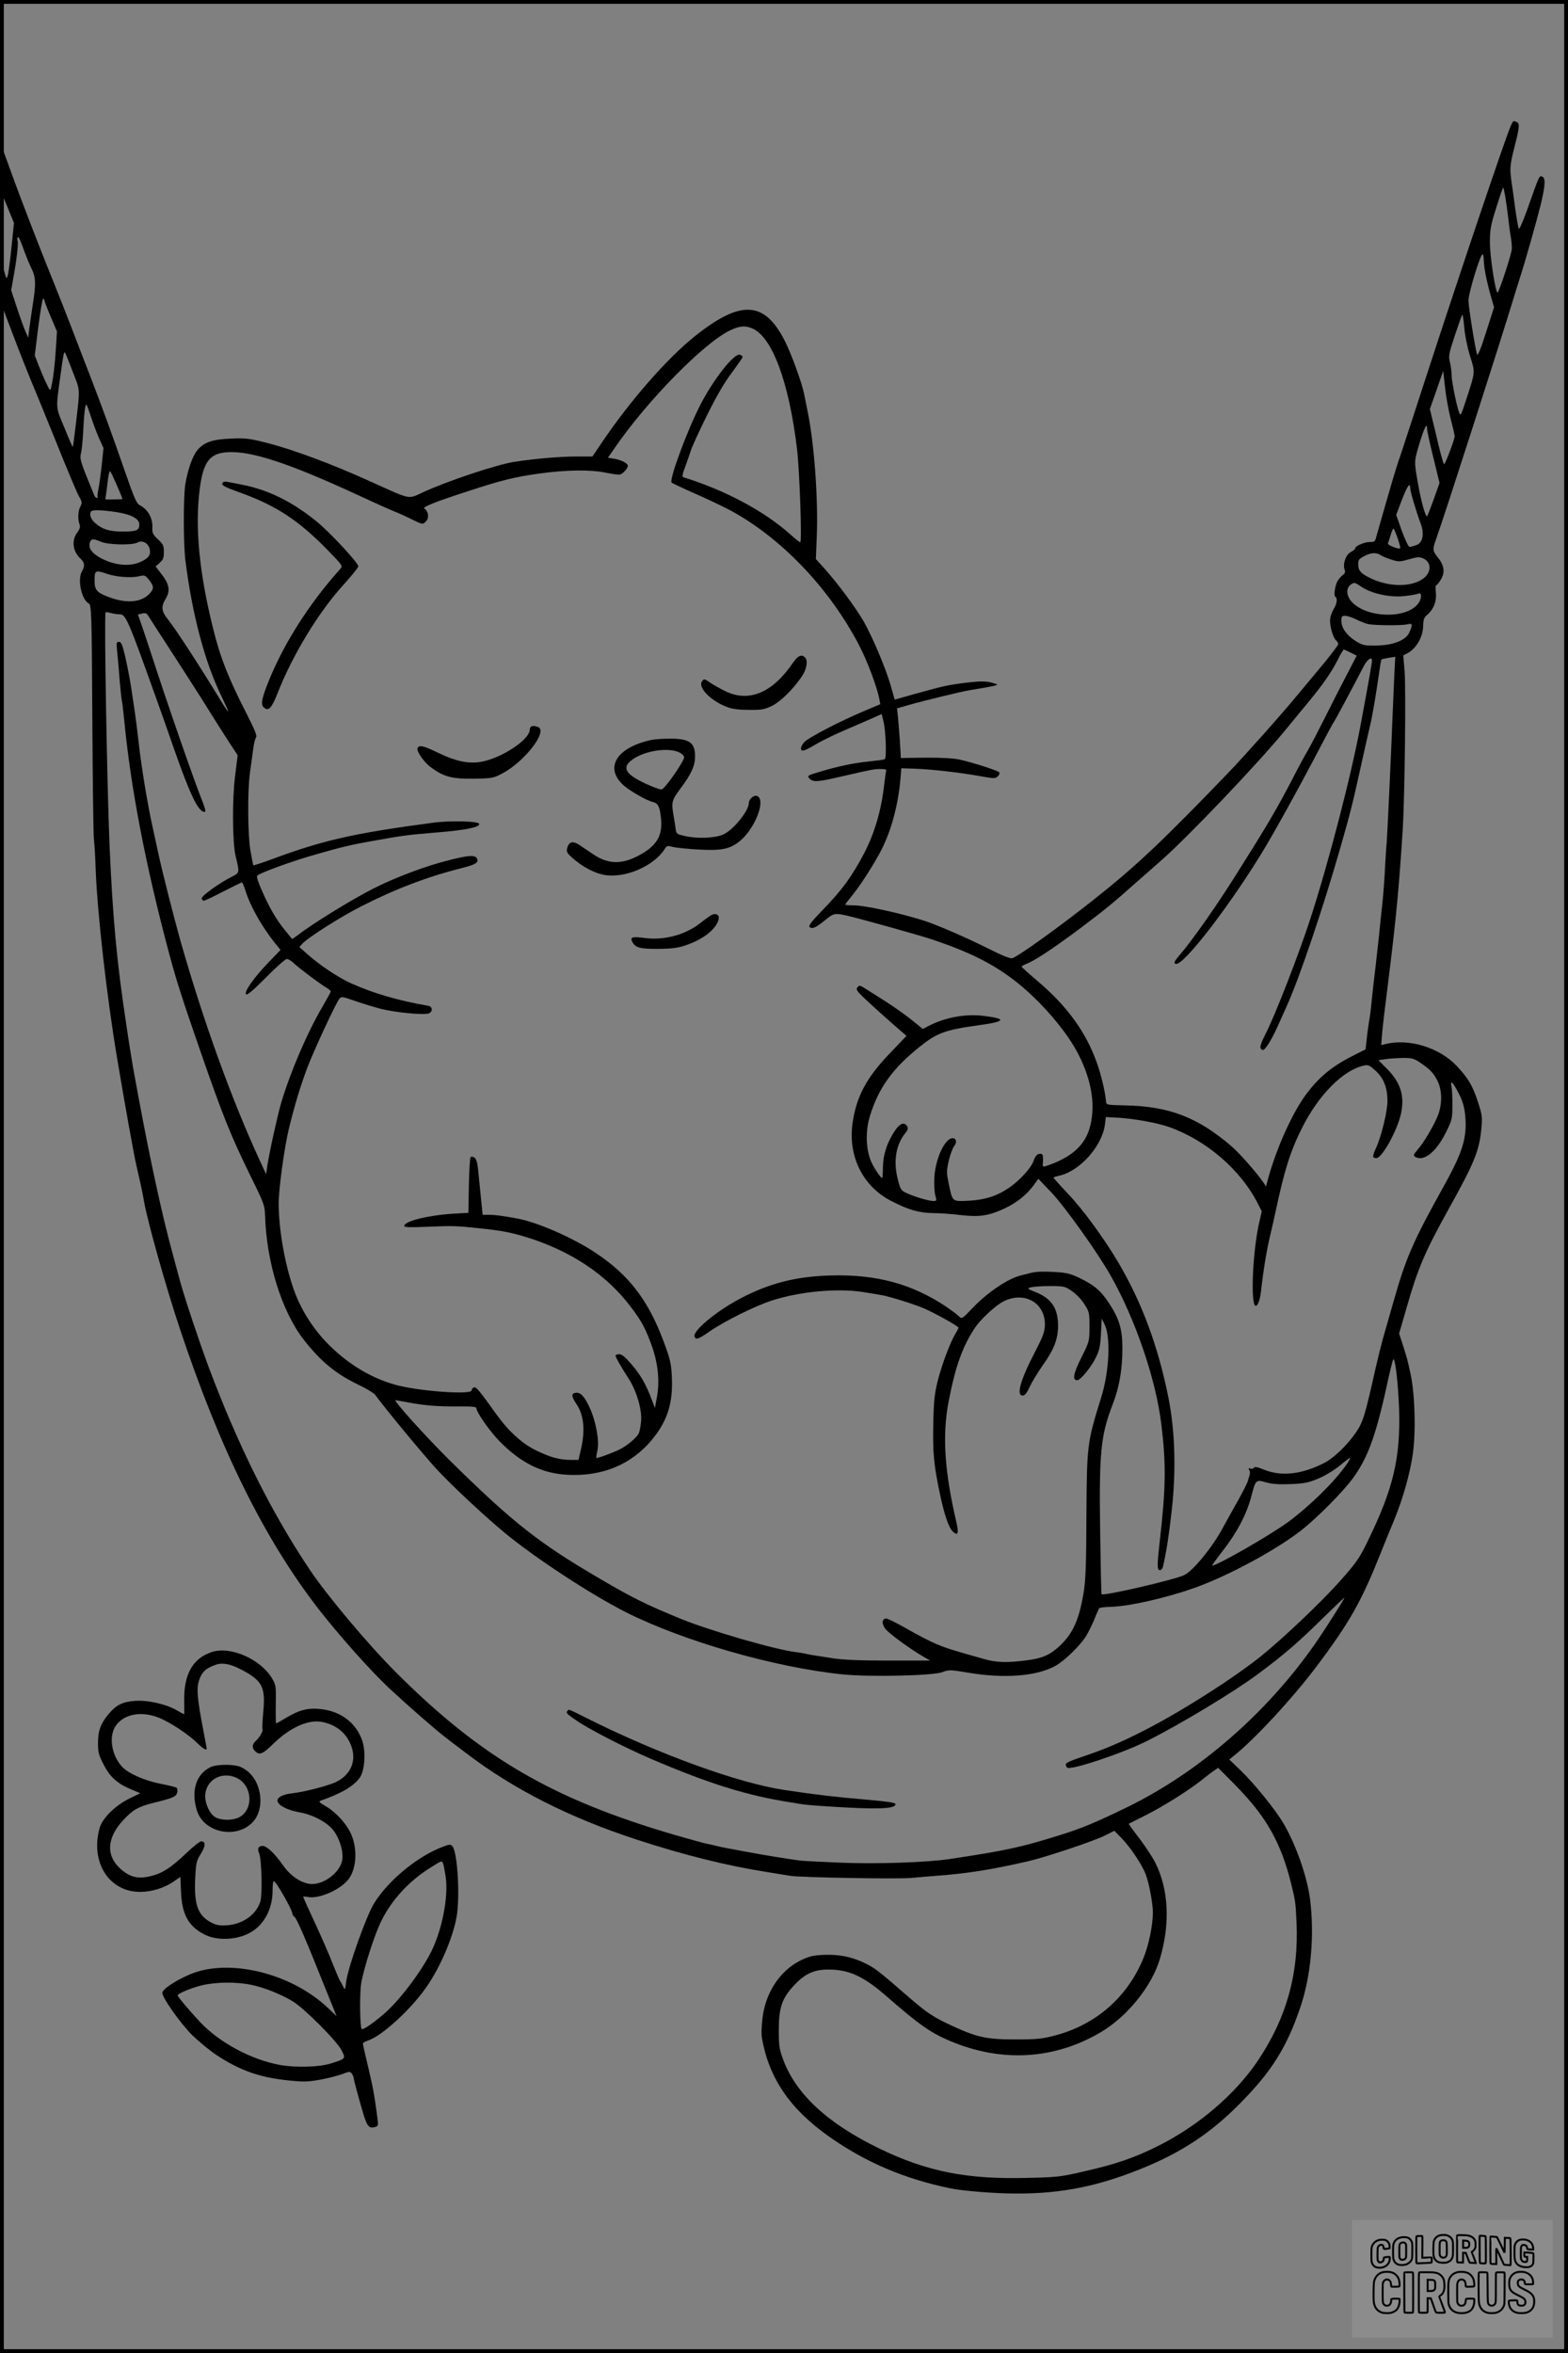 <?xml version="1.0" encoding="UTF-8"?>
<svg xmlns="http://www.w3.org/2000/svg" version="1.0" width="1024pt" height="1536pt" viewBox="0 0 1024 1536" preserveAspectRatio="xMidYMid meet">
  <rect x="0" y="0" width="1024" height="1536" fill="#808080" stroke="none"/>
  <g transform="translate(0.00 0.00) scale(1)">
    <g transform="translate(0,1536) scale(0.1,-0.1)" fill="#000000" stroke="none">
      <path d="M9864 14533 c-41 -98 -328 -949 -549 -1628 -80 -247 -157 -481 -170 -520 -14 -38 -36 -110 -51 -160 -58 -200 -93 -322 -104 -362 -10 -39 -13 -42 -43 -41 -34 1 -97 -26 -97 -42 0 -5 -13 -16 -29 -24 -32 -17 -53 -77 -40 -114 6 -16 3 -25 -10 -34 -10 -7 -25 -24 -34 -38 -18 -28 -29 -98 -16 -106 15 -9 10 -45 -10 -78 -11 -17 -22 -46 -24 -64 -6 -39 17 -124 38 -142 8 -7 15 -18 15 -24 0 -6 -42 -62 -92 -123 -51 -61 -129 -155 -174 -209 -101 -123 -338 -389 -453 -509 -432 -449 -603 -610 -876 -826 -222 -176 -493 -371 -534 -384 -13 -4 -64 16 -159 64 -144 72 -340 157 -427 184 -158 49 -379 97 -449 97 -31 0 -56 2 -56 5 0 3 23 33 51 67 56 70 141 204 187 294 67 133 112 306 125 489 l3 40 90 -3 c110 -4 286 -24 422 -48 94 -17 103 -17 118 -2 9 9 14 21 10 26 -7 11 -168 63 -261 84 -39 8 -118 13 -221 12 l-161 -2 -6 107 c-4 58 -10 131 -13 162 l-6 55 73 21 c94 27 352 90 404 98 149 24 188 33 175 38 -54 21 -93 23 -195 11 -125 -15 -158 -23 -341 -74 l-131 -37 -27 94 c-31 109 -118 315 -176 417 -50 87 -167 245 -250 338 l-62 69 6 147 c10 245 -17 614 -61 822 -8 41 -19 93 -23 115 -15 70 -79 246 -120 330 -134 271 -288 282 -590 42 -185 -148 -426 -423 -613 -701 l-58 -86 -102 0 c-112 0 -282 -15 -409 -35 -115 -18 -436 -125 -592 -197 -105 -48 -74 -54 -345 68 -246 112 -506 209 -671 251 -121 31 -146 34 -240 30 -122 -5 -175 -23 -219 -73 -32 -36 -65 -128 -81 -227 -13 -82 -13 -390 1 -497 43 -345 126 -661 233 -880 25 -52 46 -99 46 -104 0 -5 -22 26 -48 70 -157 257 -294 466 -351 538 -36 45 -39 78 -11 124 35 57 27 100 -35 177 l-29 37 27 24 c22 19 27 31 27 70 0 42 -4 51 -39 84 -33 31 -38 42 -36 75 4 62 -30 121 -84 148 -19 10 -36 49 -96 222 -78 226 -157 442 -228 625 -25 63 -74 192 -110 285 -36 94 -94 242 -130 330 -91 225 -209 529 -283 735 l-64 175 3 -160 2 -160 43 -105 43 -105 -16 -160 c-9 -88 -20 -171 -25 -185 -7 -23 -8 -22 -19 17 -23 84 -33 61 -29 -68 l3 -124 82 -216 c45 -119 99 -254 118 -300 20 -46 92 -223 161 -393 68 -170 135 -329 148 -353 23 -39 23 -46 10 -71 -15 -29 -17 -85 -4 -117 5 -14 1 -29 -16 -52 -38 -50 -29 -123 21 -169 28 -26 31 -48 10 -84 -31 -54 -2 -185 45 -210 17 -9 19 -52 23 -752 2 -409 7 -761 10 -783 3 -22 9 -114 12 -205 11 -287 74 -840 141 -1235 52 -310 107 -615 124 -690 32 -139 40 -177 50 -235 24 -137 144 -563 235 -835 262 -787 551 -1370 904 -1827 134 -172 343 -407 462 -518 127 -118 302 -271 374 -326 22 -17 78 -60 125 -95 312 -239 680 -425 1122 -569 304 -99 580 -168 838 -209 69 -11 141 -23 160 -26 63 -11 693 -22 790 -14 52 5 127 11 165 14 199 15 350 38 595 94 115 26 435 133 508 170 l59 30 51 -52 c55 -57 130 -169 154 -232 22 -57 47 -191 47 -250 -1 -88 -27 -213 -62 -298 -104 -254 -310 -434 -576 -504 -82 -22 -119 -26 -251 -26 -189 -1 -255 12 -412 84 -135 62 -170 85 -306 203 -175 152 -205 176 -262 205 -89 45 -174 64 -276 60 -76 -3 -99 -9 -155 -36 -136 -67 -231 -212 -250 -381 -6 -48 -7 -103 -4 -122 46 -266 183 -467 443 -650 235 -165 488 -273 787 -335 78 -17 295 -34 427 -34 309 -2 560 51 865 180 237 101 418 223 597 404 210 211 310 371 399 635 69 204 92 470 62 705 -19 146 -92 353 -172 490 -53 91 -191 261 -283 350 l-72 69 23 19 c134 104 386 376 544 585 221 294 296 428 425 752 21 52 58 145 84 206 59 145 101 293 122 429 21 145 15 389 -14 525 -23 105 -21 96 -52 195 l-23 70 52 179 c70 245 117 355 269 629 175 315 203 385 217 538 6 68 3 86 -23 165 -34 106 -65 158 -141 238 -114 119 -312 179 -465 140 l-26 -6 5 63 c5 60 16 155 50 424 43 349 63 563 86 925 13 221 21 906 12 1028 l-9 104 26 13 c59 31 103 106 104 180 1 41 6 54 27 72 42 36 62 88 56 145 -3 26 -2 48 2 48 5 0 19 17 31 37 28 48 22 92 -20 144 -35 44 -36 52 -11 121 54 150 416 1276 506 1573 15 50 34 110 42 135 33 101 107 363 135 475 31 130 33 178 6 183 -17 3 -14 10 -98 -226 -24 -67 -47 -119 -51 -115 -4 5 -14 64 -24 133 -9 69 -18 135 -20 146 -17 113 -16 130 14 249 35 136 37 160 15 169 -23 9 -22 9 -40 -31z m-33 -459 c5 -33 14 -95 19 -139 5 -44 12 -100 17 -125 4 -25 7 -58 6 -75 -1 -32 -84 -285 -93 -285 -14 0 -51 243 -50 329 0 81 5 111 42 227 23 74 43 132 45 130 2 -2 8 -30 14 -62z m-9628 -461 c31 -61 33 -101 12 -235 -8 -51 -18 -122 -23 -158 l-8 -65 -17 40 c-10 22 -35 91 -56 155 l-38 115 13 75 c23 124 35 232 29 247 -3 8 -2 20 1 25 4 6 19 -25 34 -68 15 -43 39 -102 53 -131z m9487 48 c0 -45 20 -143 48 -241 l19 -66 -52 -163 c-34 -107 -55 -158 -59 -145 -13 43 -56 312 -56 353 0 47 77 301 92 301 4 0 8 -18 8 -39z m-9400 -262 c0 -5 18 -53 41 -106 l41 -97 -7 -110 c-6 -103 -17 -195 -31 -256 -6 -23 -8 -22 -29 23 -13 26 -36 79 -51 117 l-27 70 23 185 c13 102 27 185 32 185 4 0 8 -5 8 -11z m9309 -359 c36 -113 36 -104 -21 -280 -38 -116 -39 -119 -50 -90 -17 47 -48 201 -48 240 0 23 -5 61 -11 85 -10 40 -8 54 31 172 24 70 45 133 49 138 3 6 9 -29 13 -77 4 -53 19 -128 37 -188z m-4686 176 c130 -55 239 -349 292 -786 17 -144 33 -610 21 -610 -4 0 -33 23 -64 51 -173 154 -424 288 -700 374 -9 3 -5 22 14 72 14 37 30 84 36 103 5 19 52 121 103 225 65 131 116 219 165 283 38 52 70 97 70 102 0 4 -8 11 -17 14 -37 15 -177 -164 -263 -334 -88 -174 -201 -483 -184 -500 5 -5 84 -42 175 -82 92 -41 200 -93 240 -117 324 -185 624 -506 811 -866 53 -102 118 -276 131 -351 l6 -31 -102 -43 c-165 -69 -375 -179 -397 -207 -24 -30 -26 -53 -5 -53 8 0 43 17 77 38 35 21 113 60 173 86 61 26 145 63 187 81 l76 34 12 -50 c15 -62 21 -237 8 -245 -5 -3 -48 -9 -96 -14 -103 -10 -205 -31 -325 -67 -84 -25 -87 -27 -71 -45 23 -25 56 -23 208 13 205 47 214 49 257 49 34 0 40 -3 35 -17 -2 -10 -7 -45 -11 -78 -17 -164 -62 -320 -129 -450 -81 -155 -148 -247 -280 -382 -66 -68 -87 -96 -79 -104 16 -16 41 -5 101 44 54 45 63 47 134 32 74 -16 488 -131 573 -160 235 -80 378 -151 518 -256 173 -130 358 -343 436 -504 62 -126 91 -248 85 -358 -9 -181 -93 -285 -286 -353 -38 -13 -39 -13 -38 9 5 56 1 68 -22 65 -16 -2 -27 -15 -38 -46 -16 -46 -90 -127 -158 -174 -80 -55 -158 -80 -263 -86 -113 -5 -108 -10 -133 111 -15 71 -15 83 0 150 9 39 25 82 35 95 20 26 15 52 -10 52 -50 0 -112 -133 -119 -255 -2 -44 0 -97 6 -118 10 -34 9 -37 -11 -37 -30 0 -113 24 -168 48 -43 19 -47 24 -62 79 -35 123 -19 237 45 316 18 22 20 31 12 45 -19 30 -47 20 -81 -31 -50 -75 -75 -152 -77 -234 0 -40 -3 -73 -4 -73 -10 0 -46 52 -69 99 -38 79 -43 203 -13 302 56 186 149 315 330 459 109 87 164 107 372 136 185 25 198 43 46 62 -122 16 -259 -10 -367 -67 l-34 -18 -82 66 c-46 36 -130 95 -187 130 -56 35 -112 70 -124 78 -18 11 -23 11 -34 -2 -11 -13 -5 -23 36 -63 46 -44 159 -146 247 -222 l37 -32 -107 -112 c-156 -162 -222 -287 -246 -463 -28 -213 68 -406 250 -501 113 -59 185 -80 278 -81 44 0 125 -6 181 -13 122 -14 185 -4 290 46 77 37 140 88 186 151 l29 40 86 -90 c89 -94 303 -394 388 -545 160 -283 293 -673 329 -965 32 -262 30 -416 -10 -765 -18 -161 -18 -190 1 -190 8 0 17 10 20 23 23 101 38 198 56 357 31 267 23 531 -21 749 -67 334 -173 618 -325 877 -94 159 -230 346 -331 452 -52 55 -94 102 -94 105 0 2 15 7 32 11 136 27 285 191 304 336 l6 48 77 -4 c112 -7 256 -33 336 -61 245 -87 469 -281 580 -501 l25 -49 -20 -89 c-37 -172 -52 -480 -26 -523 13 -21 34 23 41 89 17 148 38 274 60 365 13 55 28 120 33 145 59 278 97 401 174 555 109 218 270 380 405 409 28 7 37 2 77 -34 53 -49 77 -111 77 -197 0 -69 -40 -232 -75 -308 -25 -55 -24 -65 3 -65 38 1 138 184 161 293 24 117 -4 202 -95 293 l-53 53 47 7 c25 4 76 7 113 8 57 0 73 -4 110 -29 68 -46 88 -67 115 -119 31 -61 33 -150 4 -226 -25 -64 -92 -179 -134 -226 -25 -29 -28 -37 -16 -45 56 -35 137 29 202 159 40 81 42 90 42 176 1 50 -2 106 -6 124 -10 48 11 27 50 -51 24 -47 34 -84 40 -139 13 -144 -15 -237 -144 -468 -199 -358 -244 -463 -324 -745 -28 -99 -60 -209 -70 -245 -10 -36 -31 -119 -46 -185 -71 -318 -83 -357 -130 -426 -57 -84 -147 -170 -211 -201 -144 -73 -276 -87 -386 -43 -44 18 -64 22 -69 14 -4 -7 -14 -9 -23 -6 -13 5 -15 3 -7 -10 6 -11 5 -26 -1 -42 -5 -15 -9 -27 -9 -29 2 -4 -50 -105 -89 -172 -20 -36 -54 -96 -75 -135 -67 -125 -190 -275 -249 -306 -58 -30 -529 -139 -542 -126 -2 2 -6 178 -9 392 -8 538 3 643 82 849 43 110 63 227 63 364 0 124 -20 192 -86 293 -55 84 -97 119 -191 165 -62 30 -85 36 -171 41 -66 4 -116 2 -148 -6 -27 -7 -56 -14 -64 -16 -81 -18 -214 -106 -312 -207 -76 -79 -76 -80 -96 -60 -11 11 -46 37 -78 59 -225 151 -457 215 -757 207 -229 -6 -404 -51 -595 -152 -155 -82 -310 -211 -296 -247 9 -23 22 -19 99 34 97 67 292 164 405 201 180 59 428 82 595 56 55 -9 112 -18 126 -21 57 -11 207 -58 271 -85 69 -29 228 -118 228 -127 0 -3 -9 -20 -19 -37 -35 -57 -89 -201 -116 -306 -22 -88 -27 -133 -30 -285 -4 -188 3 -267 44 -460 29 -137 57 -218 85 -244 32 -30 39 -10 21 66 -77 330 -92 565 -50 783 44 230 92 364 174 485 38 56 135 145 185 170 137 68 273 -10 270 -155 -2 -46 -12 -73 -64 -174 -96 -184 -125 -286 -81 -286 14 0 27 16 45 56 14 30 51 91 82 136 78 109 103 175 104 262 0 115 -42 179 -146 221 -58 23 -58 24 -29 32 17 4 73 8 125 8 92 -1 96 -2 143 -35 27 -19 63 -57 80 -85 30 -47 32 -55 32 -145 0 -95 0 -96 -53 -202 -53 -106 -60 -148 -27 -148 21 0 92 86 122 149 23 46 29 74 33 155 l5 99 19 -39 c41 -83 30 -308 -22 -475 -93 -298 -94 -310 -97 -779 -1 -310 -5 -417 -18 -495 -29 -176 -69 -267 -156 -349 -66 -61 -115 -82 -221 -95 -124 -16 -193 -14 -273 9 -203 57 -248 71 -312 98 -38 16 -126 61 -195 101 -68 39 -130 69 -137 66 -25 -9 -25 -35 0 -69 25 -31 160 -130 250 -182 l42 -24 -266 0 c-188 0 -296 4 -370 15 -132 20 -160 25 -179 30 -8 2 -35 7 -60 10 -133 15 -564 140 -755 218 -226 93 -312 135 -525 260 -401 234 -571 368 -980 771 -160 158 -374 396 -357 396 3 0 40 -7 83 -15 109 -20 190 -27 327 -26 87 1 117 -2 118 -11 1 -28 88 -152 153 -218 138 -140 275 -208 439 -217 225 -13 415 64 549 222 108 127 146 249 135 430 -4 76 -13 112 -52 215 -101 273 -229 439 -449 584 -146 97 -378 198 -509 222 -98 18 -146 24 -183 24 l-42 0 -12 118 c-6 64 -15 146 -18 181 -5 44 -12 67 -24 75 -9 5 -21 7 -25 2 -4 -4 -9 -88 -11 -185 l-3 -178 -102 -6 c-166 -11 -317 -49 -317 -80 0 -9 35 -10 157 -5 163 7 182 6 343 -11 135 -14 195 -26 292 -55 294 -90 529 -246 689 -459 71 -94 96 -141 139 -262 38 -110 49 -224 30 -326 l-13 -70 -22 58 c-37 98 -71 157 -131 227 -40 47 -63 66 -80 66 -13 0 -24 -4 -24 -10 0 -10 34 -70 89 -155 49 -78 84 -197 78 -271 -3 -34 -10 -71 -16 -82 -15 -28 -75 -79 -123 -103 -44 -22 -149 -61 -154 -56 -1 1 2 24 8 51 13 63 -11 193 -53 281 -34 73 -59 98 -91 93 -28 -4 -26 -25 7 -74 48 -71 58 -170 29 -295 l-16 -69 -51 0 c-75 1 -131 16 -224 61 -92 44 -182 126 -263 239 -111 155 -131 179 -145 173 -8 -3 -15 -11 -15 -19 0 -31 -353 -5 -500 37 -157 44 -304 133 -431 259 -96 96 -173 213 -220 334 -64 167 -109 410 -109 592 0 93 37 362 66 483 34 142 74 276 119 396 41 110 190 431 212 456 12 15 21 13 96 -13 45 -16 123 -40 172 -53 95 -24 277 -42 313 -31 29 10 29 44 0 50 -201 35 -360 82 -505 147 -81 36 -207 120 -283 188 l-55 49 20 22 c35 39 254 178 383 243 230 117 434 194 667 253 82 20 105 36 89 62 -15 22 -56 19 -189 -15 -145 -36 -344 -111 -490 -185 -139 -71 -400 -231 -488 -301 -21 -16 -39 -28 -40 -26 -2 2 -21 27 -44 54 -57 70 -99 141 -149 253 -28 62 -40 100 -34 106 19 19 240 99 391 141 160 46 230 62 354 84 207 37 225 40 430 57 183 15 274 33 275 55 0 19 -189 24 -305 8 -519 -69 -717 -114 -1058 -241 -60 -22 -110 -38 -112 -37 -2 2 -11 47 -20 99 -17 103 -19 385 -3 503 5 34 10 73 12 87 2 14 7 50 11 80 4 30 12 61 18 68 7 8 -11 52 -61 150 -120 234 -174 370 -221 562 -91 365 -119 666 -86 913 23 173 65 228 180 235 154 10 398 -70 851 -279 105 -49 213 -97 240 -108 27 -10 77 -33 111 -50 73 -36 75 -37 97 -12 20 22 13 66 -12 80 -18 10 66 44 298 119 205 67 294 89 454 111 173 24 331 26 429 6 43 -9 85 -15 95 -13 18 3 52 40 52 57 0 17 -41 38 -87 46 l-43 7 39 56 c211 310 590 697 762 777 61 28 96 31 142 11z m-4439 -280 c51 -132 50 -101 20 -356 -9 -74 -17 -136 -19 -138 -1 -1 -26 55 -54 125 -59 142 -57 115 -26 343 17 129 23 156 29 149 3 -2 25 -58 50 -123z m9000 -311 c14 -54 26 -105 26 -112 0 -20 -61 -183 -69 -183 -4 0 -19 53 -35 118 -15 64 -34 145 -43 179 l-15 63 44 125 43 124 12 -107 c6 -59 23 -152 37 -207z m-8827 -126 l29 -64 -12 -115 c-7 -63 -17 -134 -22 -157 -5 -23 -7 -44 -4 -48 3 -3 1 -5 -5 -5 -6 0 -13 6 -16 13 -95 231 -97 238 -88 280 6 23 12 92 15 152 3 61 8 125 12 144 7 32 8 30 35 -51 15 -46 40 -113 56 -149z m8673 60 c0 -12 18 -96 41 -187 l40 -165 -36 -101 c-20 -56 -40 -107 -44 -115 -10 -16 -43 104 -65 237 -21 122 -21 121 16 244 32 103 48 133 48 87z m-8556 -368 c20 -47 36 -86 36 -88 0 -2 -25 -3 -56 -3 l-56 0 6 43 c3 23 9 66 12 95 4 29 10 50 14 45 4 -4 24 -46 44 -92z m8446 -20 c0 -21 40 -154 67 -226 27 -71 15 -129 -29 -144 -17 -6 -36 -11 -43 -11 -7 0 -29 47 -50 104 l-37 105 38 100 c35 91 54 117 54 72z m-8449 -154 c96 -15 149 -43 149 -81 0 -38 -19 -46 -106 -46 -89 0 -133 13 -183 56 -29 24 -41 61 -24 77 10 10 68 8 164 -6z m8366 -169 c12 -35 20 -65 17 -67 -9 -9 -85 21 -80 32 3 7 11 31 18 55 7 23 15 42 18 42 3 0 15 -28 27 -62z m-8469 -24 c45 -21 206 -24 239 -6 43 24 92 -20 81 -74 -5 -29 -64 -62 -121 -69 -63 -8 -135 7 -199 42 -57 31 -81 63 -72 98 7 29 21 31 72 9z m8357 -87 c11 -8 43 -21 71 -30 48 -15 55 -15 116 2 59 17 68 17 96 4 52 -25 50 -92 -5 -131 -82 -58 -231 -54 -354 9 -53 27 -69 46 -69 84 0 30 5 37 38 54 44 24 80 26 107 8z m-8316 -123 c58 -20 156 -28 207 -16 39 9 42 8 68 -24 33 -42 33 -59 -2 -94 -54 -53 -147 -60 -258 -19 -89 34 -99 47 -96 132 2 43 12 45 81 21z m8191 -84 c71 -47 193 -73 291 -60 35 4 72 11 82 15 24 10 23 -35 -3 -67 -77 -98 -326 -93 -427 8 -41 40 -46 94 -11 118 22 16 25 15 68 -14z m-8110 -180 c42 0 53 -25 255 -590 15 -41 61 -172 102 -290 106 -302 158 -410 199 -410 9 0 5 19 -12 63 -57 141 -241 672 -339 977 -21 63 -48 145 -61 182 l-23 66 27 7 c19 5 30 2 37 -10 5 -9 84 -131 175 -271 91 -140 196 -305 234 -367 38 -61 94 -149 124 -195 l54 -82 -17 -138 c-19 -145 -17 -434 3 -517 27 -112 27 -112 -20 -136 -86 -43 -207 -130 -201 -145 3 -8 9 -14 14 -14 6 0 62 27 126 60 65 33 120 60 123 60 4 0 14 -26 24 -57 32 -102 106 -232 193 -341 l35 -43 -80 -83 c-96 -100 -160 -192 -145 -207 7 -7 47 27 130 110 65 67 127 121 136 121 9 0 29 -12 44 -26 34 -33 173 -137 214 -161 16 -9 29 -21 29 -25 0 -4 -23 -46 -51 -94 -101 -171 -212 -429 -273 -634 -25 -86 -77 -322 -91 -415 l-7 -50 -35 75 c-190 411 -372 914 -525 1450 -39 138 -122 464 -143 565 -10 44 -26 118 -36 165 -34 150 -77 411 -93 560 -9 80 -21 172 -26 205 -5 33 -12 78 -15 100 -11 81 -26 163 -47 258 -19 80 -26 97 -41 97 -16 0 -18 -6 -13 -52 3 -29 11 -111 16 -183 6 -71 13 -137 15 -145 3 -8 9 -62 15 -120 42 -443 139 -951 292 -1525 45 -170 87 -303 199 -625 154 -445 203 -567 339 -845 84 -170 89 -184 91 -250 9 -304 108 -622 250 -807 111 -143 211 -226 357 -296 53 -25 104 -56 112 -67 62 -86 313 -389 400 -484 97 -105 300 -295 440 -412 201 -167 566 -406 799 -524 379 -190 973 -360 1413 -405 172 -18 588 -9 650 14 45 17 52 17 171 -3 237 -40 449 -23 570 45 55 30 151 122 194 185 16 24 42 76 58 114 15 39 30 73 34 77 3 4 38 8 76 9 126 4 364 59 550 125 217 78 527 245 690 372 105 82 272 250 340 342 102 141 153 283 236 670 12 52 24 100 27 105 13 20 33 -155 39 -328 9 -315 -38 -515 -203 -853 -58 -119 -74 -142 -183 -265 -126 -141 -366 -369 -523 -496 -51 -41 -158 -118 -238 -171 -338 -224 -631 -380 -868 -461 -174 -60 -172 -59 -154 -89 15 -23 356 90 522 173 216 108 569 321 725 437 173 129 263 206 432 373 73 71 133 128 133 126 0 -9 -128 -210 -195 -306 -315 -450 -755 -832 -1220 -1060 -207 -101 -305 -142 -455 -188 -249 -77 -336 -96 -705 -152 -153 -23 -482 -34 -721 -24 -120 5 -235 11 -254 13 -72 9 -239 36 -345 56 -60 11 -123 23 -140 26 -16 3 -46 9 -65 14 -19 5 -47 11 -62 14 -15 2 -107 28 -205 56 -800 233 -1267 504 -1824 1060 -184 184 -448 498 -564 670 -252 375 -470 813 -662 1325 -64 172 -159 458 -187 561 -13 49 -36 134 -51 189 -67 245 -145 606 -220 1010 -14 77 -30 163 -35 190 -7 41 -24 142 -45 285 -63 413 -89 700 -110 1180 -16 394 -35 1450 -26 1512 1 4 16 2 33 -3 18 -5 44 -9 58 -9z m8078 -34 c26 -13 61 -26 77 -30 46 -9 216 -10 253 -2 37 9 39 2 17 -50 -22 -53 -103 -86 -216 -88 -79 -1 -89 1 -135 29 -59 37 -94 86 -94 131 0 30 3 34 25 34 14 0 47 -11 73 -24z m-38 -216 l40 -20 -61 -118 c-34 -64 -99 -191 -144 -282 -46 -91 -97 -190 -115 -220 -18 -30 -62 -111 -97 -180 -107 -205 -160 -296 -377 -640 -121 -192 -278 -416 -356 -507 -42 -49 -47 -59 -32 -65 48 -19 376 409 594 777 69 117 197 348 293 530 112 212 137 260 145 270 7 9 113 206 197 368 23 44 53 63 53 35 0 -16 -20 -128 -72 -408 -64 -345 -210 -906 -332 -1282 -76 -232 -226 -620 -291 -747 -39 -78 -42 -96 -20 -105 16 -6 62 69 110 179 15 33 36 80 47 105 81 176 240 647 348 1025 67 233 84 301 130 510 33 148 59 265 70 310 12 49 37 197 55 323 7 52 15 95 17 97 2 2 23 7 47 11 l43 7 -6 -114 c-3 -63 -8 -177 -11 -254 -9 -245 -35 -798 -39 -845 -3 -25 -7 -99 -11 -165 -3 -66 -10 -160 -15 -210 -5 -49 -17 -157 -25 -240 -9 -82 -18 -163 -20 -180 -8 -61 -26 -221 -30 -266 -2 -26 -8 -73 -14 -105 -5 -33 -13 -87 -16 -122 l-7 -62 -81 -41 c-145 -73 -232 -147 -319 -269 -86 -122 -187 -349 -238 -540 l-12 -45 -16 24 c-41 61 -155 191 -208 237 -219 189 -409 263 -694 268 -124 3 -125 3 -127 27 -5 62 -34 182 -63 260 -70 193 -191 360 -375 517 -60 51 -111 97 -113 101 -1 4 13 12 31 19 51 19 166 94 342 225 166 125 219 167 370 302 50 44 124 109 165 145 170 148 633 633 814 854 45 54 116 141 159 193 94 115 144 188 186 271 17 34 34 62 37 62 2 0 23 -9 44 -20z m-28 -5302 c-76 -110 -240 -271 -383 -376 -119 -86 -460 -282 -493 -282 -3 0 29 45 72 100 91 117 154 237 184 353 28 108 30 110 97 90 40 -11 82 -14 160 -11 90 4 117 9 182 37 44 18 102 54 140 85 35 29 66 52 67 50 2 -1 -9 -22 -26 -46z m-618 -2208 c126 -150 202 -304 255 -515 31 -124 32 -132 38 -261 16 -341 -67 -633 -258 -914 -147 -215 -384 -417 -643 -547 -155 -78 -283 -122 -493 -169 -146 -34 -173 -37 -368 -41 -393 -10 -652 42 -961 191 -341 165 -549 358 -632 588 -23 63 -26 88 -26 188 0 142 20 203 96 286 75 81 133 108 233 107 133 -1 228 -46 380 -179 203 -177 277 -230 402 -284 340 -146 689 -126 995 56 172 103 329 298 382 474 69 229 59 455 -29 630 -18 36 -65 107 -104 159 -40 51 -71 94 -69 96 2 1 53 27 113 57 112 56 295 171 374 237 25 20 56 44 70 53 l26 18 78 -78 c43 -42 107 -111 141 -152z"></path>
      <path d="M1454 12209 c-10 -17 4 -25 126 -69 226 -83 368 -176 553 -364 106 -109 107 -110 89 -130 -211 -235 -383 -509 -481 -767 -34 -90 -38 -121 -16 -139 29 -24 50 -2 89 98 97 247 266 525 426 701 55 61 100 116 100 124 0 23 -191 228 -276 296 -157 127 -314 204 -483 237 -42 8 -86 17 -98 19 -12 3 -25 0 -29 -6z"></path>
      <path d="M5178 11033 c-133 -196 -288 -260 -441 -185 -35 17 -81 43 -101 57 -36 25 -39 25 -51 8 -30 -40 57 -129 165 -169 30 -12 77 -18 140 -18 85 -1 101 2 153 27 56 28 136 107 194 192 30 44 40 99 23 120 -22 27 -48 17 -82 -32z"></path>
      <path d="M3460 10598 c0 -64 -174 -181 -308 -209 -84 -18 -171 -1 -289 56 -97 47 -127 54 -136 31 -8 -20 40 -89 83 -122 90 -67 141 -80 303 -77 100 2 111 4 169 35 145 77 298 276 232 302 -33 13 -54 7 -54 -16z"></path>
      <path d="M4255 10530 c-230 -49 -311 -183 -181 -298 41 -36 149 -98 189 -107 36 -9 46 -31 54 -110 11 -116 -32 -182 -156 -245 -107 -54 -192 -50 -285 12 -27 18 -67 45 -89 60 -46 31 -72 25 -83 -19 -6 -23 -1 -33 36 -65 62 -55 140 -97 204 -109 136 -25 325 56 397 169 13 22 18 23 54 13 22 -5 99 -13 171 -17 148 -8 202 4 266 56 101 84 172 271 112 294 -21 8 -54 -21 -54 -47 0 -51 -104 -178 -168 -205 -56 -24 -171 -28 -251 -9 -49 11 -55 15 -58 42 -2 17 -8 54 -13 84 -17 94 -14 106 44 184 70 93 96 149 95 212 0 86 -37 113 -159 113 -47 0 -103 -3 -125 -8z m182 -82 c15 -7 29 -20 31 -29 4 -21 -114 -193 -145 -212 -6 -4 -54 13 -106 37 -123 57 -153 98 -104 144 71 66 244 99 324 60z"></path>
      <path d="M4638 9382 c-14 -9 -45 -32 -69 -51 -98 -75 -234 -111 -361 -94 -78 11 -95 5 -79 -25 21 -39 50 -47 171 -46 90 1 129 6 180 24 113 38 197 105 213 168 8 33 -22 46 -55 24z"></path>
      <path d="M3707 4193 c-13 -13 -7 -20 51 -60 80 -57 320 -180 492 -254 381 -163 628 -240 910 -284 19 -3 46 -7 60 -10 32 -6 101 -12 220 -19 285 -18 402 -14 408 14 2 13 -32 18 -210 34 -176 15 -309 30 -514 61 -302 45 -821 233 -1296 471 -118 59 -112 57 -121 47z"></path>
      <path d="M1384 4576 c-124 -40 -184 -145 -181 -317 1 -49 1 -89 -1 -89 -2 0 -22 11 -45 24 -72 42 -191 69 -274 63 -85 -6 -125 -27 -178 -91 -49 -61 -65 -105 -65 -185 0 -61 5 -79 38 -142 41 -81 92 -125 186 -163 l52 -22 -70 -34 c-96 -48 -178 -129 -196 -195 -61 -221 62 -415 265 -415 76 0 160 26 221 69 l42 29 4 -96 c6 -149 48 -226 153 -280 88 -45 228 -36 315 22 81 53 130 153 130 261 0 36 3 65 8 65 15 -1 122 -188 122 -215 0 -4 6 -13 14 -19 15 -12 72 -144 196 -454 l78 -193 -57 54 c-239 227 -646 326 -900 219 -95 -40 -181 -98 -181 -121 0 -32 118 -199 195 -276 40 -39 110 -97 156 -128 155 -103 286 -149 476 -168 95 -10 125 -9 203 5 50 9 115 26 143 36 49 19 53 19 65 3 6 -9 12 -22 12 -29 0 -12 38 -150 66 -244 22 -70 35 -84 69 -76 24 6 26 10 21 49 -9 77 -26 187 -37 235 -6 26 -12 54 -14 62 -2 8 -12 55 -24 103 -12 49 -21 92 -21 97 0 5 15 14 34 20 89 29 275 199 376 342 100 141 189 355 206 493 17 146 -1 400 -32 434 -11 12 -20 12 -61 -4 -167 -62 -362 -224 -452 -373 -51 -85 -169 -416 -180 -507 -7 -56 -8 -58 -19 -35 -7 14 -16 32 -22 40 -5 8 -27 60 -49 115 -21 55 -73 174 -115 264 -42 90 -76 166 -76 169 0 2 13 2 29 -1 68 -14 196 38 258 105 57 61 71 190 31 293 -26 70 -102 155 -172 195 -42 25 -47 30 -31 36 135 47 217 95 256 152 31 46 39 167 15 238 -38 113 -134 189 -260 206 -90 12 -149 -2 -240 -57 -32 -19 -60 -35 -63 -35 -2 0 -3 56 -2 124 2 118 1 127 -24 169 -74 126 -272 213 -393 173z m188 -113 c142 -74 163 -114 147 -281 -5 -57 -7 -107 -5 -110 8 -7 -19 -55 -43 -76 -26 -24 -27 -48 -2 -70 27 -25 49 -15 118 53 107 104 226 157 314 141 87 -17 149 -63 184 -136 49 -103 15 -203 -87 -255 -47 -24 -207 -66 -287 -75 -74 -8 -112 -33 -95 -61 15 -26 73 -52 142 -64 86 -15 179 -65 219 -117 42 -55 67 -139 58 -194 -14 -83 -125 -165 -210 -156 -61 7 -128 53 -174 118 -57 81 -108 130 -136 130 -28 0 -36 -16 -22 -50 16 -41 21 -272 7 -314 -28 -85 -112 -145 -215 -154 -49 -3 -69 0 -102 16 -91 47 -117 117 -108 294 5 98 8 112 37 157 31 51 32 81 2 81 -9 0 -51 -33 -93 -73 -104 -99 -159 -135 -236 -154 -80 -20 -134 -8 -193 43 -102 87 -97 206 15 325 62 66 96 85 194 110 127 31 149 40 156 67 3 13 2 27 -3 31 -5 5 -51 16 -102 26 -104 20 -213 67 -254 111 -70 75 -89 198 -43 267 54 79 169 100 285 53 73 -30 188 -106 247 -163 39 -39 63 -53 63 -37 0 3 -9 49 -19 102 -48 248 -51 304 -21 368 19 39 41 56 100 77 42 15 95 5 162 -30z m1322 -1269 c4 -9 11 -49 17 -88 18 -131 -24 -344 -96 -489 -68 -133 -207 -317 -306 -402 -74 -64 -139 -108 -147 -100 -12 12 -14 233 -3 299 17 100 89 322 131 406 72 144 184 264 330 354 65 41 66 41 74 20z m-1252 -791 c80 -16 188 -59 266 -105 74 -43 289 -258 322 -321 29 -56 29 -56 -69 -87 -74 -24 -231 -28 -331 -10 -189 34 -399 147 -525 282 -69 74 -145 164 -145 172 0 12 85 48 158 66 91 22 224 24 324 3z"></path>
      <path d="M1374 3824 c-93 -45 -127 -153 -89 -280 44 -148 259 -193 367 -77 74 80 62 239 -24 321 -19 18 -50 37 -69 42 -51 15 -150 12 -185 -6z m172 -70 c100 -48 113 -199 21 -254 -39 -24 -116 -26 -158 -4 -36 18 -68 83 -69 137 0 106 106 168 206 121z"></path>
    </g>
  </g>
  <rect x="0.0" y="0.0" width="1024.0" height="1536.0" fill="none" stroke="black" stroke-width="5"></rect>
  <g transform="translate(882.93 1449.20) scale(0.128)" opacity="1.0">
    <rect x="0" y="0" width="1024.0" height="600.0" fill="white" fill-opacity="0.1"></rect>
    <g transform="translate(0,650) scale(0.1,-0.1)" stroke="none">
      <path fill="none" stroke="#000000" stroke-width="100" d="M4491 5720 c-164 -43 -269 -147 -319 -315 -19 -65 -29 -577 -13 -693 25 -190 116 -310 276 -367 63 -23 284 -32 370 -16 122 22 249 110 294 205 51 104 56 150 56 496 0 341 -4 385 -48 478 -46 100 -156 184 -282 217 -83 21 -241 19 -334 -5z m270 -273 c19 -12 43 -40 54 -62 18 -37 20 -64 23 -320 5 -339 -1 -384 -56 -436 -87 -82 -235 -56 -289 51 -22 43 -23 53 -23 335 0 314 7 370 52 412 34 32 66 42 139 42 53 1 73 -4 100 -22z"></path>
      <path fill="none" stroke="#000000" stroke-width="100" d="M5367 5723 c-4 -3 -7 -311 -7 -683 0 -618 1 -679 17 -691 12 -10 51 -14 152 -14 l136 0 3 248 2 248 67 -3 67 -3 34 -85 c18 -47 58 -152 89 -235 30 -82 63 -158 73 -168 14 -15 40 -19 165 -24 l148 -6 -5 34 c-4 19 -49 143 -102 276 -53 133 -96 246 -96 251 0 6 15 19 33 31 53 33 104 92 134 156 27 57 28 67 27 195 0 115 -4 144 -23 193 -31 80 -76 135 -148 183 -83 56 -166 82 -303 94 -129 11 -453 14 -463 3z m541 -300 c55 -27 77 -73 77 -163 0 -61 -4 -82 -23 -111 -34 -55 -73 -69 -191 -69 l-101 0 0 187 0 186 101 -6 c66 -4 114 -12 137 -24z"></path>
      <path fill="none" stroke="#000000" stroke-width="100" d="M6514 5685 c-4 -9 -5 -320 -2 -690 3 -511 7 -678 16 -687 19 -19 273 -30 291 -13 11 11 13 126 12 675 -1 364 -6 672 -11 685 -11 28 -27 31 -187 40 -99 6 -114 5 -119 -10z"></path>
      <path fill="none" stroke="#000000" stroke-width="100" d="M3355 5683 c-27 -3 -55 -9 -62 -15 -10 -8 -13 -150 -13 -683 0 -592 2 -674 15 -685 12 -10 52 -11 173 -6 362 15 578 29 590 38 8 7 12 46 12 129 0 108 -2 119 -20 129 -11 6 -24 9 -28 7 -4 -3 -103 -8 -221 -12 l-214 -7 5 545 c4 384 2 549 -5 556 -11 11 -120 12 -232 4z"></path>
      <path fill="none" stroke="#000000" stroke-width="100" d="M7067 5654 c-4 -4 -7 -310 -7 -680 0 -625 1 -673 18 -692 15 -18 31 -21 152 -24 l134 -3 -3 400 c-2 277 1 397 8 390 11 -11 153 -311 251 -530 96 -215 128 -281 142 -292 7 -6 82 -14 165 -17 l153 -7 11 28 c14 34 3 1333 -11 1347 -5 5 -70 11 -144 14 l-136 5 -1 -54 c-1 -30 -5 -200 -8 -379 l-6 -325 -73 150 c-40 83 -123 256 -184 385 -61 129 -117 242 -125 252 -11 12 -40 18 -121 22 -59 4 -130 9 -157 12 -28 3 -54 2 -58 -2z"></path>
      <path fill="none" stroke="#000000" stroke-width="100" d="M2507 5614 c-220 -49 -342 -159 -394 -357 -24 -91 -24 -641 0 -740 57 -233 232 -339 510 -310 56 6 127 21 158 33 76 29 187 114 226 174 64 95 67 114 71 505 2 232 -1 371 -8 404 -27 126 -116 235 -228 278 -74 29 -236 35 -335 13z m191 -281 c15 -11 36 -35 47 -54 19 -32 20 -52 20 -349 0 -309 0 -316 -23 -362 -31 -62 -75 -89 -155 -95 -53 -4 -67 -2 -97 19 -19 13 -44 41 -55 63 -19 37 -20 60 -20 350 0 337 2 351 60 405 54 51 169 63 223 23z"></path>
      <path fill="none" stroke="#000000" stroke-width="100" d="M8568 5491 c-133 -43 -219 -134 -262 -280 -13 -45 -16 -107 -16 -343 0 -320 9 -395 60 -506 73 -156 258 -255 506 -269 191 -11 324 47 376 165 19 42 22 70 26 288 4 209 3 242 -11 256 -19 18 -186 38 -347 41 l-105 2 -3 -95 c-1 -52 2 -102 7 -109 6 -10 33 -16 75 -19 l66 -4 0 -105 c0 -98 -1 -105 -26 -130 -23 -23 -31 -25 -99 -21 -64 3 -79 7 -112 34 -21 16 -49 52 -63 80 -25 49 -25 51 -25 324 0 303 6 348 56 402 28 29 32 30 99 26 105 -6 152 -50 167 -158 8 -53 9 -54 48 -62 22 -5 90 -10 150 -11 l110 -2 3 43 c4 52 -30 180 -66 245 -53 99 -179 183 -317 212 -96 20 -226 18 -297 -4z"></path>
      <path fill="none" stroke="#000000" stroke-width="100" d="M1390 5484 c-203 -45 -359 -207 -390 -404 -13 -83 -13 -616 0 -694 20 -123 100 -235 203 -281 98 -45 271 -51 387 -13 211 67 340 238 340 451 0 54 -3 69 -17 74 -24 9 -264 -15 -280 -28 -7 -7 -13 -31 -13 -60 0 -56 -13 -95 -43 -128 -31 -34 -95 -61 -144 -61 -35 0 -48 6 -77 35 -52 52 -58 99 -54 423 3 257 5 280 24 323 42 89 120 132 202 109 53 -14 72 -42 81 -120 11 -90 15 -92 150 -79 62 6 125 15 138 20 25 9 25 10 21 107 -3 82 -9 106 -33 155 -33 68 -97 130 -163 160 -60 27 -235 33 -332 11z"></path>
      <path fill="none" stroke="#000000" stroke-width="100" d="M1600 3845 c-239 -44 -424 -235 -476 -495 -22 -109 -33 -831 -15 -1000 31 -300 174 -492 425 -572 45 -15 100 -21 211 -25 181 -6 263 8 380 66 147 73 214 152 266 311 26 78 32 117 37 219 4 98 2 125 -9 132 -22 14 -393 11 -407 -3 -7 -7 -12 -39 -12 -73 0 -169 -84 -275 -217 -275 -68 0 -110 18 -150 64 -65 73 -68 99 -68 606 0 446 1 456 22 515 78 208 337 201 392 -11 6 -23 13 -75 16 -115 3 -41 10 -78 15 -83 10 -10 289 -10 357 0 63 9 67 18 60 147 -12 210 -62 331 -181 445 -86 82 -165 123 -280 146 -94 19 -261 20 -366 1z"></path>
      <path fill="none" stroke="#000000" stroke-width="100" d="M5376 3840 c-151 -39 -268 -118 -350 -237 -106 -157 -118 -245 -114 -863 4 -463 5 -477 27 -550 33 -106 72 -178 131 -243 123 -135 290 -197 526 -197 326 0 528 127 610 384 34 106 48 339 20 349 -29 12 -386 9 -400 -2 -7 -6 -16 -44 -20 -85 -17 -192 -81 -266 -226 -266 -93 1 -163 55 -197 152 -16 48 -18 92 -18 503 0 437 1 452 22 520 26 81 57 119 121 147 78 35 188 8 237 -56 30 -40 55 -133 55 -206 0 -92 6 -95 157 -92 70 1 161 5 201 8 87 8 88 9 78 158 -12 189 -62 314 -170 422 -76 76 -130 109 -241 144 -102 33 -337 38 -449 10z"></path>
      <path fill="none" stroke="#000000" stroke-width="100" d="M8441 3845 c-204 -45 -357 -196 -406 -402 -24 -99 -17 -331 13 -416 47 -137 141 -225 342 -323 334 -162 396 -203 438 -284 19 -37 23 -57 20 -116 -3 -59 -8 -77 -30 -107 -39 -50 -98 -70 -190 -65 -137 7 -187 57 -188 185 0 95 4 94 -223 86 -106 -3 -198 -10 -204 -16 -17 -13 -17 -107 1 -200 44 -226 196 -375 436 -423 103 -20 339 -15 435 10 199 53 340 189 391 377 21 78 28 222 15 311 -16 115 -56 191 -145 276 -85 81 -145 117 -386 235 -250 122 -298 173 -301 319 -3 109 52 167 164 175 115 8 183 -49 194 -164 3 -32 10 -64 16 -70 10 -14 340 -17 387 -4 24 7 25 9 22 92 -5 150 -54 269 -153 369 -69 70 -189 133 -297 155 -90 18 -265 18 -351 0z"></path>
      <path fill="none" stroke="#000000" stroke-width="100" d="M2710 3833 c-14 -2 -29 -9 -35 -14 -7 -7 -9 -354 -7 -1017 3 -910 5 -1008 20 -1019 20 -16 384 -18 413 -3 19 10 19 32 19 1019 0 923 -1 1010 -16 1022 -13 10 -61 14 -193 16 -97 1 -187 -1 -201 -4z"></path>
      <path fill="none" stroke="#000000" stroke-width="100" d="M3455 3833 c-47 -12 -45 32 -45 -1034 0 -987 0 -1009 19 -1019 12 -6 98 -10 210 -10 159 0 192 3 205 16 14 13 16 61 16 370 l0 355 81 -3 82 -3 88 -245 c49 -135 105 -292 124 -350 20 -58 45 -113 57 -122 18 -16 45 -18 229 -18 184 0 210 2 216 16 7 19 16 -7 -153 448 -74 197 -134 362 -134 366 0 4 23 22 50 40 162 104 228 273 217 560 -8 225 -46 336 -153 450 -104 110 -219 160 -413 179 -101 11 -657 13 -696 4z m721 -409 c64 -48 69 -61 72 -231 4 -176 -7 -223 -59 -267 -43 -36 -89 -46 -216 -46 l-113 0 0 286 0 286 144 -4 c127 -3 148 -5 172 -24z"></path>
      <path fill="none" stroke="#000000" stroke-width="100" d="M6510 3834 c-51 -11 -50 7 -50 -683 1 -672 7 -842 35 -951 45 -175 148 -311 289 -380 117 -58 200 -73 376 -68 124 4 156 9 225 32 108 37 176 79 246 153 61 66 117 169 140 258 9 37 13 248 16 831 4 727 3 782 -13 795 -13 11 -57 14 -204 14 -171 0 -190 -2 -209 -19 -21 -19 -21 -19 -21 -746 0 -782 0 -782 -52 -861 -64 -95 -228 -106 -302 -19 -61 73 -60 64 -66 877 -4 562 -8 745 -17 754 -13 13 -341 23 -393 13z"></path>
    </g>
  </g>
</svg>

